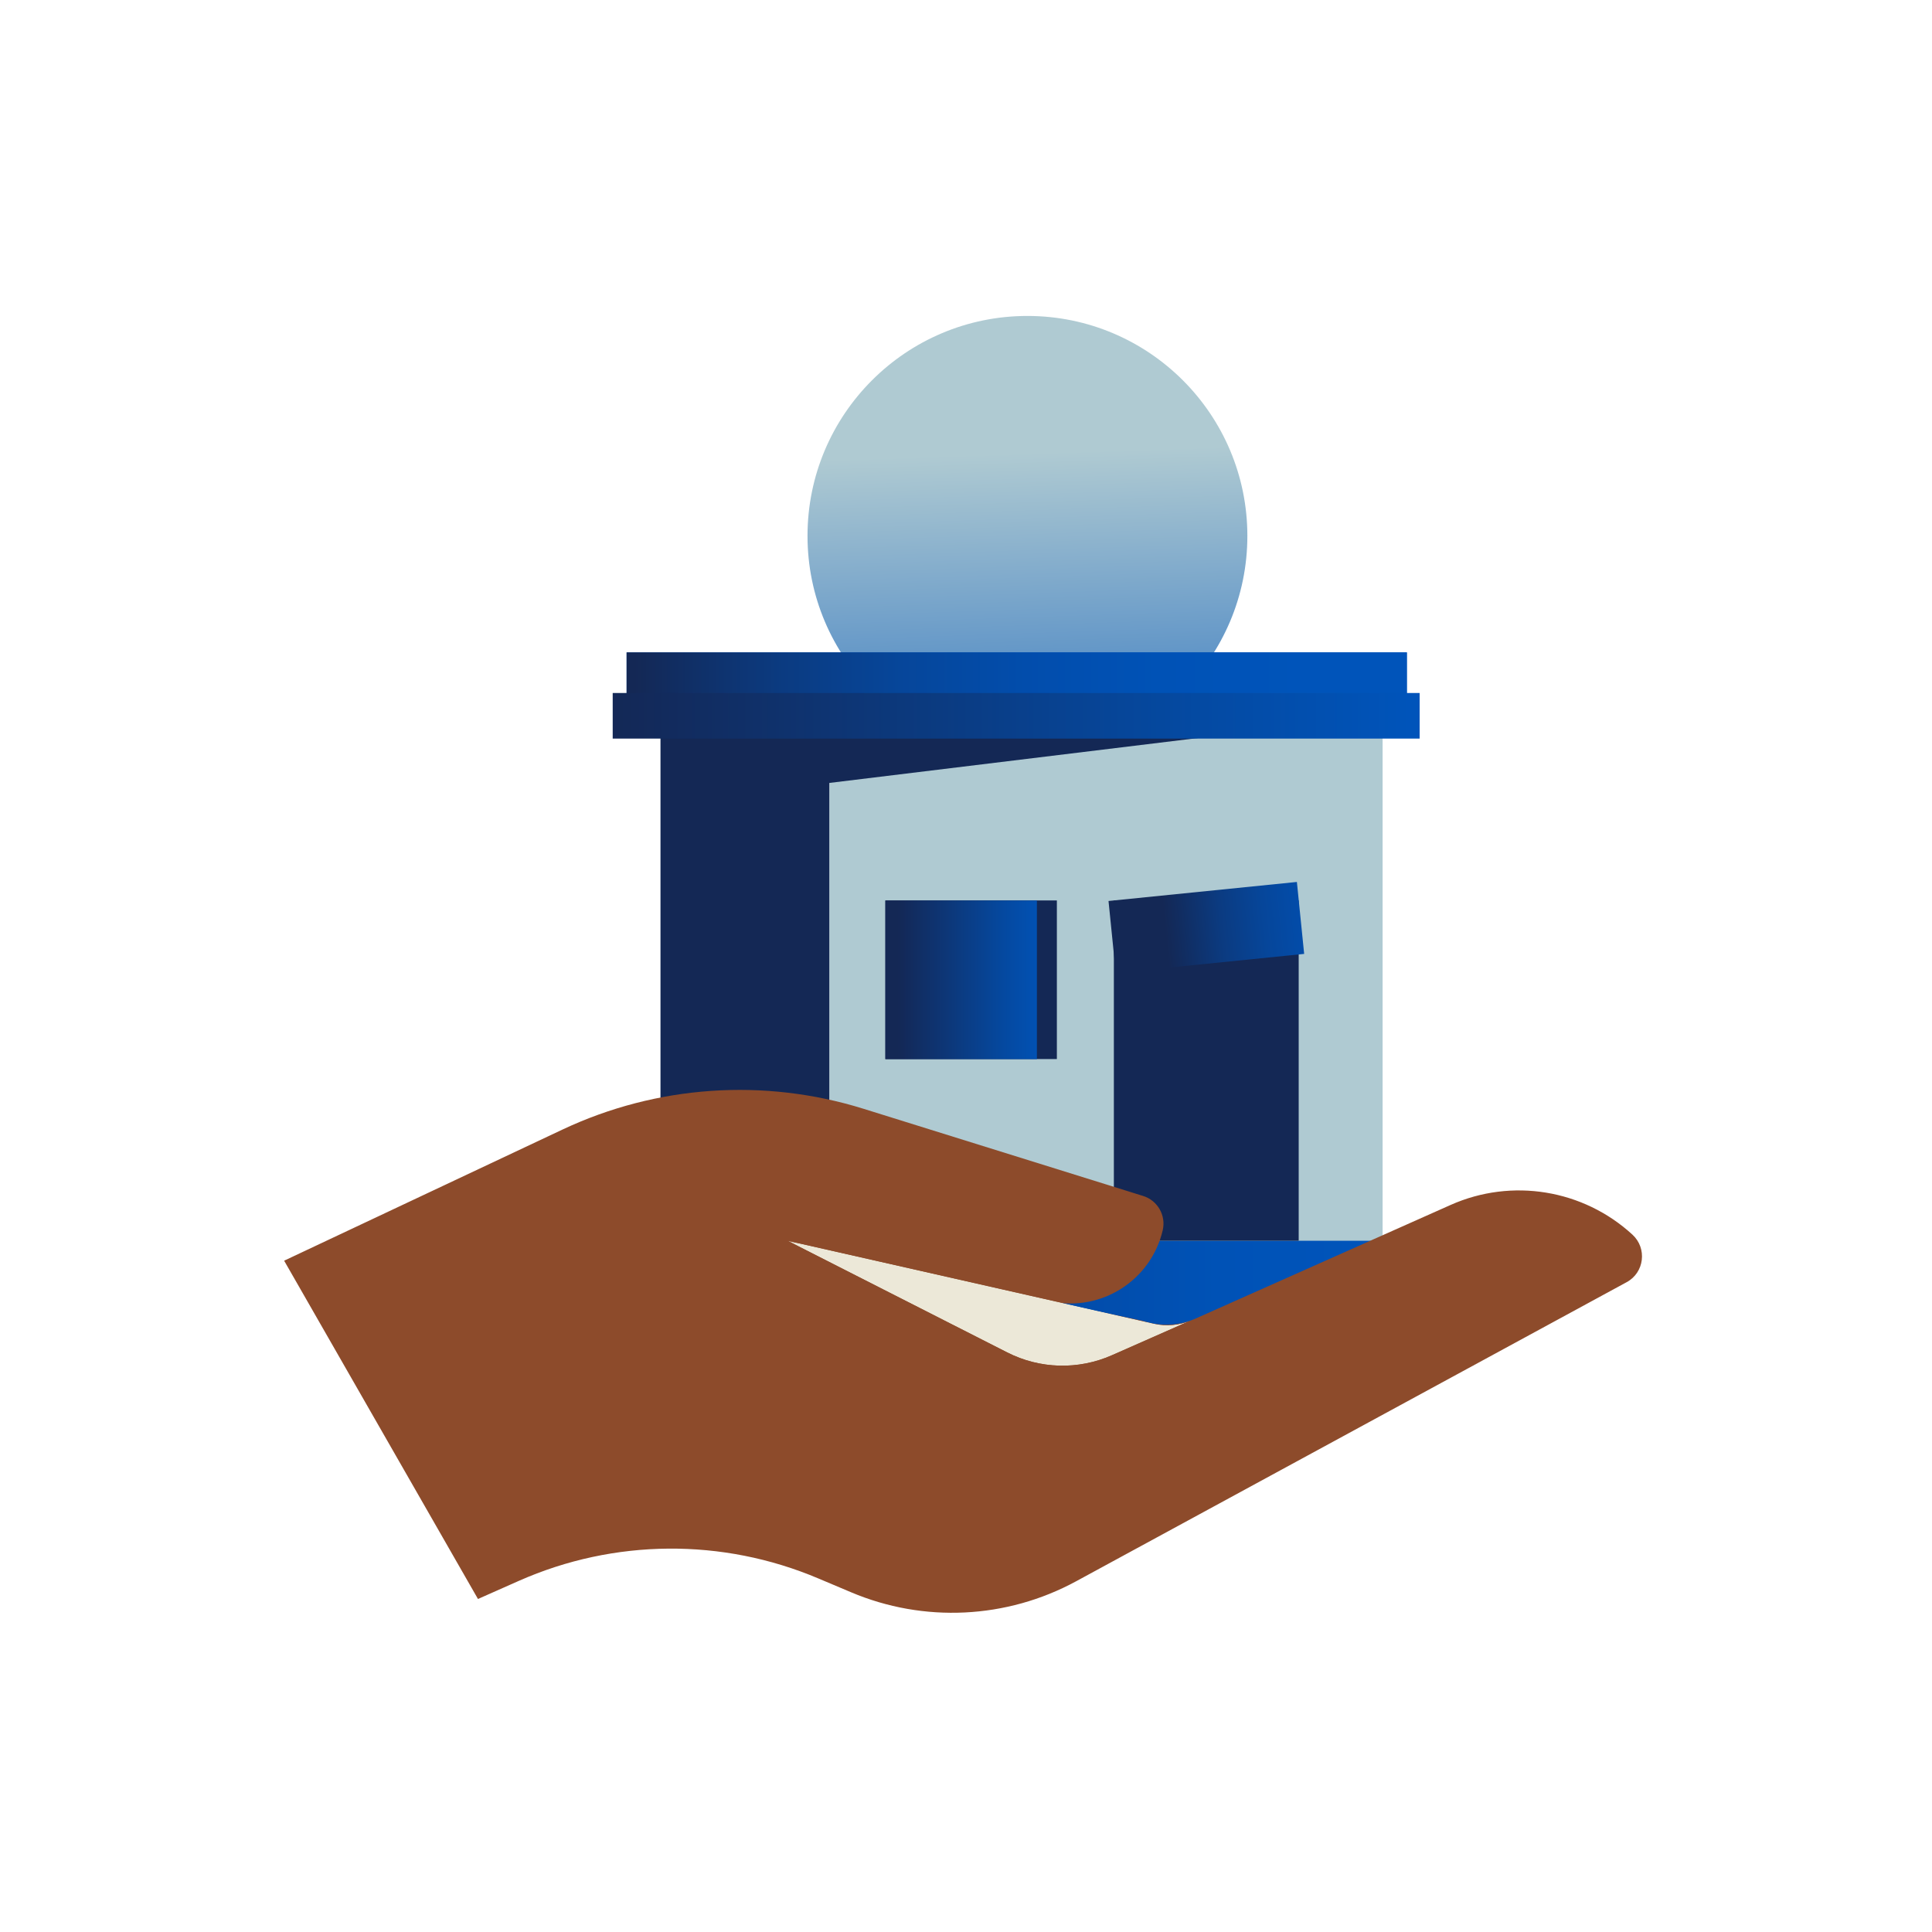 <?xml version="1.0" encoding="UTF-8"?>
<svg xmlns="http://www.w3.org/2000/svg" xmlns:xlink="http://www.w3.org/1999/xlink" viewBox="0 0 300 300">
  <defs>
    <style>
      .cls-1 {
        fill: none;
      }

      .cls-2 {
        mask: url(#mask);
      }

      .cls-3 {
        fill: #142855;
      }

      .cls-4 {
        fill: #0054ba;
      }

      .cls-5 {
        fill: url(#linear-gradient-8);
      }

      .cls-6 {
        fill: url(#linear-gradient-7);
      }

      .cls-7 {
        fill: url(#linear-gradient-5);
      }

      .cls-8 {
        fill: url(#linear-gradient-6);
      }

      .cls-9 {
        fill: url(#linear-gradient-4);
      }

      .cls-10 {
        fill: url(#linear-gradient-3);
      }

      .cls-11 {
        fill: url(#linear-gradient-2);
      }

      .cls-12 {
        fill: url(#linear-gradient);
      }

      .cls-13 {
        fill: #afcad2;
      }

      .cls-14 {
        isolation: isolate;
      }

      .cls-15 {
        clip-path: url(#clippath-10);
      }

      .cls-16 {
        mix-blend-mode: multiply;
      }

      .cls-17 {
        clip-path: url(#clippath-1);
      }

      .cls-18 {
        clip-path: url(#clippath-3);
      }

      .cls-19 {
        clip-path: url(#clippath-4);
      }

      .cls-20 {
        clip-path: url(#clippath-2);
      }

      .cls-21 {
        clip-path: url(#clippath-7);
      }

      .cls-22 {
        clip-path: url(#clippath-6);
      }

      .cls-23 {
        clip-path: url(#clippath-9);
      }

      .cls-24 {
        clip-path: url(#clippath-8);
      }

      .cls-25 {
        clip-path: url(#clippath-5);
      }

      .cls-26 {
        fill: #8d4b2b;
      }

      .cls-27 {
        clip-path: url(#clippath);
      }
    </style>
    <clipPath id="clippath">
      <path class="cls-1" d="M125.39,83.21c0,18.85,15.29,34.14,34.15,34.14s34.15-15.29,34.15-34.14-15.29-34.15-34.15-34.15-34.15,15.29-34.15,34.15"/>
    </clipPath>
    <linearGradient id="linear-gradient" x1="1042.09" y1="817.79" x2="1048.16" y2="817.79" gradientTransform="translate(-9614.25 12595.74) rotate(-90) scale(11.95)" gradientUnits="userSpaceOnUse">
      <stop offset="0" stop-color="#0054ba"/>
      <stop offset="1" stop-color="#afcad2"/>
    </linearGradient>
    <clipPath id="clippath-1">
      <rect class="cls-1" x="113" y="192.66" width="115.77" height="19.39"/>
    </clipPath>
    <linearGradient id="linear-gradient-2" x1="937.33" y1="916.55" x2="943.4" y2="916.55" gradientTransform="translate(-17763.51 -17277.93) scale(19.07)" gradientUnits="userSpaceOnUse">
      <stop offset="0" stop-color="#142855"/>
      <stop offset=".05" stop-color="#112d61"/>
      <stop offset=".19" stop-color="#0b3b81"/>
      <stop offset=".34" stop-color="#06469a"/>
      <stop offset=".5" stop-color="#024dac"/>
      <stop offset=".67" stop-color="#0052b6"/>
      <stop offset=".86" stop-color="#0054ba"/>
      <stop offset="1" stop-color="#0054ba"/>
    </linearGradient>
    <clipPath id="clippath-2">
      <rect class="cls-1" x="172.62" y="138.4" width="29.4" height="11.23" transform="translate(-13.53 19.56) rotate(-5.77)"/>
    </clipPath>
    <linearGradient id="linear-gradient-3" x1="1160.97" y1="984.91" x2="1167.04" y2="984.91" gradientTransform="translate(10082.87 8508.6) rotate(-180) scale(8.49)" gradientUnits="userSpaceOnUse">
      <stop offset="0" stop-color="#0054ba"/>
      <stop offset=".14" stop-color="#0054ba"/>
      <stop offset=".31" stop-color="#0052b6"/>
      <stop offset=".45" stop-color="#024dac"/>
      <stop offset=".58" stop-color="#06469a"/>
      <stop offset=".71" stop-color="#0b3b81"/>
      <stop offset=".83" stop-color="#112d61"/>
      <stop offset=".88" stop-color="#142855"/>
      <stop offset="1" stop-color="#142855"/>
    </linearGradient>
    <clipPath id="clippath-3">
      <rect class="cls-1" x="122.14" y="192.15" width="74.79" height="21.12"/>
    </clipPath>
    <clipPath id="clippath-4">
      <path class="cls-1" d="M184.92,205.03h.02s-.01,0-.02,0M185.03,204.99s-.05.02-.08.04l11.84-5.23-11.76,5.2ZM156.39,210c5.08,2.59,11.05,2.75,16.27.44l12.26-5.41c-1.8.76-3.8.95-5.71.52l-56.93-12.89,34.11,17.34Z"/>
    </clipPath>
    <clipPath id="clippath-5">
      <rect class="cls-1" x="122.21" y="192.4" width="74.65" height="20.6" transform="translate(-1.37 1.09) rotate(-.39)"/>
    </clipPath>
    <linearGradient id="linear-gradient-4" x1="1040.35" y1="786.36" x2="1046.42" y2="786.36" gradientTransform="translate(-7257.32 10024.76) rotate(-90) scale(9.43)" gradientUnits="userSpaceOnUse">
      <stop offset="0" stop-color="#231f20"/>
      <stop offset=".03" stop-color="#524f50"/>
      <stop offset=".06" stop-color="#807d7e"/>
      <stop offset=".1" stop-color="#a7a5a6"/>
      <stop offset=".13" stop-color="#c7c6c6"/>
      <stop offset=".16" stop-color="#dfdfdf"/>
      <stop offset=".2" stop-color="#f1f0f1"/>
      <stop offset=".24" stop-color="#fbfbfb"/>
      <stop offset=".29" stop-color="#fff"/>
      <stop offset="1" stop-color="#fff"/>
    </linearGradient>
    <mask id="mask" x="121.99" y="191.63" width="75.08" height="22.15" maskUnits="userSpaceOnUse">
      <g>
        <rect x="122.14" y="192.15" width="74.79" height="21.12"/>
        <g class="cls-14">
          <g class="cls-25">
            <rect class="cls-9" x="122.07" y="191.89" width="74.94" height="21.63" transform="translate(-1.4 1.11) rotate(-.4)"/>
          </g>
        </g>
      </g>
    </mask>
    <clipPath id="clippath-6">
      <rect class="cls-1" x="122.14" y="192.15" width="74.79" height="21.12"/>
    </clipPath>
    <clipPath id="clippath-7">
      <rect class="cls-1" x="122.21" y="192.4" width="74.65" height="20.6" transform="translate(-1.37 1.09) rotate(-.39)"/>
    </clipPath>
    <linearGradient id="linear-gradient-5" x1="1040.35" y1="786.36" x2="1046.42" y2="786.36" gradientTransform="translate(-7257.32 10024.76) rotate(-90) scale(9.43)" gradientUnits="userSpaceOnUse">
      <stop offset="0" stop-color="#ece8d8"/>
      <stop offset=".29" stop-color="#ece8d8"/>
      <stop offset="1" stop-color="#ece8d8"/>
    </linearGradient>
    <clipPath id="clippath-8">
      <rect class="cls-1" x="97.3" y="101.3" width="121.15" height="12.62"/>
    </clipPath>
    <linearGradient id="linear-gradient-6" x1="939.95" y1="913.23" x2="946.02" y2="913.23" gradientTransform="translate(-18662.85 -18119.33) scale(19.96)" xlink:href="#linear-gradient-2"/>
    <clipPath id="clippath-9">
      <rect class="cls-1" x="137.48" y="139.83" width="23.53" height="24.63"/>
    </clipPath>
    <linearGradient id="linear-gradient-7" x1="652.04" y1="848.69" x2="658.11" y2="848.69" gradientTransform="translate(-2377.56 -3121.45) scale(3.86)" gradientUnits="userSpaceOnUse">
      <stop offset="0" stop-color="#142855"/>
      <stop offset=".04" stop-color="#132959"/>
      <stop offset=".69" stop-color="#05489e"/>
      <stop offset="1" stop-color="#0054ba"/>
    </linearGradient>
    <clipPath id="clippath-10">
      <rect class="cls-1" x="95.14" y="107.61" width="125.3" height="7.08"/>
    </clipPath>
    <linearGradient id="linear-gradient-8" x1="942.21" y1="913.96" x2="948.28" y2="913.96" gradientTransform="translate(-19353.58 -18754.49) scale(20.64)" xlink:href="#linear-gradient-7"/>
  </defs>
  <g class="cls-14">
    <g id="Layer_1" data-name="Layer 1">
      <g>
        <g class="cls-27">
          <rect class="cls-12" x="124.28" y="47.95" width="70.52" height="70.52" transform="translate(-2.66 5.32) rotate(-1.89)"/>
        </g>
        <rect class="cls-3" x="102.56" y="107.2" width="26.25" height="88.87"/>
        <rect class="cls-13" x="128.81" y="107.21" width="85.88" height="96.16"/>
        <g class="cls-17">
          <rect class="cls-11" x="113" y="192.66" width="115.77" height="19.39"/>
        </g>
        <rect class="cls-3" x="172.96" y="139.82" width="28.7" height="52.84"/>
        <g class="cls-20">
          <rect class="cls-10" x="171.49" y="135.46" width="31.65" height="17.12" transform="translate(-13.55 19.59) rotate(-5.78)"/>
        </g>
        <polygon class="cls-3" points="111.22 106.17 184.47 106.17 191.61 113.92 128.81 121.57 111.22 123.23 111.22 106.17"/>
        <g>
          <path class="cls-26" d="M74.22,248.29l6.36-2.82c14.78-6.54,31.61-6.67,46.49-.37l5.07,2.14c11.3,4.79,24.17,4.16,34.96-1.7l85.48-46.44c2.76-1.49,3.22-5.26.9-7.39-7.65-7.02-18.74-8.83-28.22-4.61l-39.62,17.65c-2.37,1.05-5.02,1.24-7.51.55l-.85-.24-19.23-4.05,5.12,1.08c7.84,1.65,15.56-3.27,17.38-11.07.53-2.29-.8-4.61-3.04-5.31l-43.46-13.55c-15.42-4.8-32.08-3.65-46.69,3.23l-43.24,20.37,30.1,52.53Z"/>
          <g class="cls-16">
            <g class="cls-18">
              <g class="cls-19">
                <g class="cls-2">
                  <g class="cls-22">
                    <g class="cls-21">
                      <rect class="cls-7" x="122.07" y="191.89" width="74.94" height="21.63" transform="translate(-1.4 1.11) rotate(-.4)"/>
                    </g>
                  </g>
                </g>
              </g>
            </g>
          </g>
          <polygon class="cls-4" points="97.3 101.3 218.46 101.3 218.46 113.92 172.86 113.92 97.3 113.92 97.3 101.3"/>
        </g>
        <g class="cls-24">
          <rect class="cls-8" x="97.3" y="101.3" width="121.15" height="12.62"/>
        </g>
        <rect class="cls-3" x="137.48" y="139.82" width="26.63" height="24.63"/>
        <g class="cls-23">
          <rect class="cls-6" x="137.48" y="139.83" width="23.53" height="24.63"/>
        </g>
        <g class="cls-15">
          <rect class="cls-5" x="95.14" y="107.61" width="125.3" height="7.08"/>
        </g>
      </g>
    </g>
  </g>
</svg>